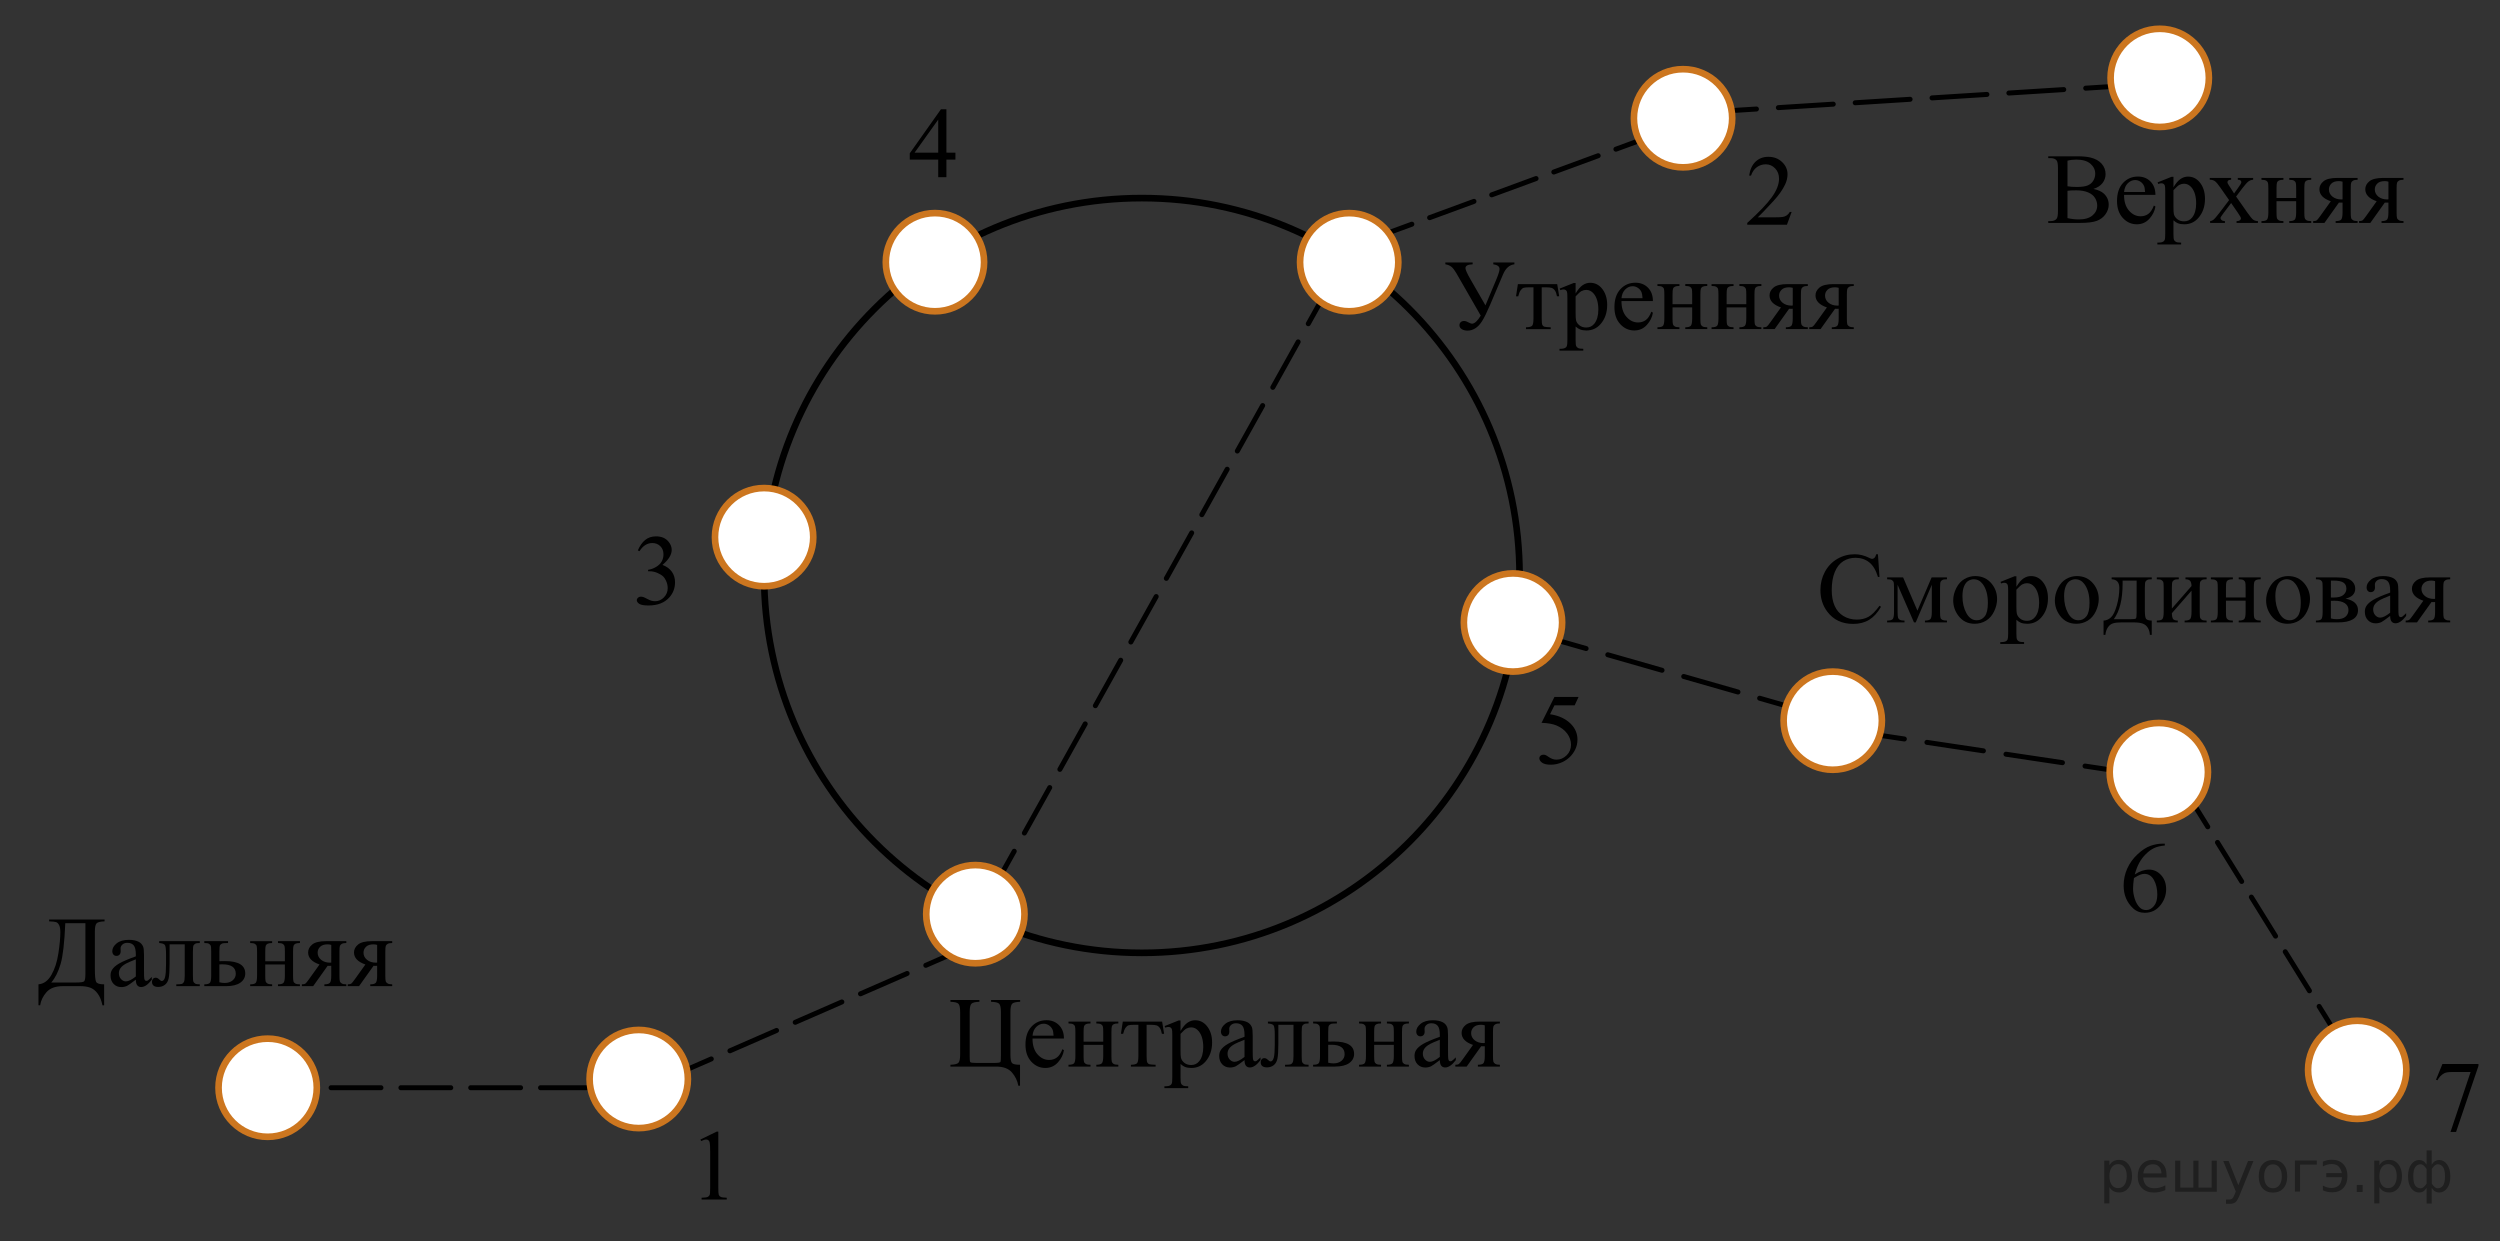 <?xml version="1.0" encoding="utf-8"?>
<!-- Generator: Adobe Illustrator 16.0.0, SVG Export Plug-In . SVG Version: 6.00 Build 0)  -->
<!DOCTYPE svg PUBLIC "-//W3C//DTD SVG 1.1//EN" "http://www.w3.org/Graphics/SVG/1.1/DTD/svg11.dtd">
<svg version="1.1" id="Слой_1" xmlns="http://www.w3.org/2000/svg" xmlns:xlink="http://www.w3.org/1999/xlink" x="0px" y="0px"
	 width="375.971px" height="186.657px" viewBox="-3.03 0 375.971 186.657" enable-background="new -3.03 0 375.971 186.657"
	 xml:space="preserve">
<rect x="-3.03" y="0" width="375.971" height="186.657" fill="#333333" stroke="none"/>
<g>
	<g>
		<defs>
			<rect id="SVGID_1_" x="130.993" y="12.899" width="12.502" height="16.491"/>
		</defs>
		<clipPath id="SVGID_2_">
			<use xlink:href="#SVGID_1_"  overflow="visible"/>
		</clipPath>
		<g clip-path="url(#SVGID_2_)">
			<path d="M140.655,22.955v1.048h-1.357v2.643h-1.23v-2.643h-4.281v-0.945l4.691-6.628h0.82v6.525H140.655L140.655,22.955z
				 M138.067,22.955v-4.968l-3.551,4.968H138.067z"/>
		</g>
	</g>
</g>
<g>
	<g>
		<defs>
			<rect id="SVGID_3_" x="90.03" y="77.13" width="12.501" height="17.87"/>
		</defs>
		<clipPath id="SVGID_4_">
			<use xlink:href="#SVGID_3_"  overflow="visible"/>
		</clipPath>
		<g clip-path="url(#SVGID_4_)">
			<path d="M92.893,82.774c0.288-0.674,0.652-1.194,1.093-1.561c0.44-0.367,0.988-0.551,1.645-0.551c0.81,0,1.433,0.262,1.864,0.783
				c0.328,0.389,0.492,0.805,0.492,1.248c0,0.729-0.461,1.481-1.387,2.259c0.622,0.241,1.092,0.586,1.41,1.034
				c0.318,0.447,0.477,0.975,0.477,1.58c0,0.866-0.277,1.617-0.834,2.252c-0.727,0.826-1.779,1.24-3.156,1.24
				c-0.682,0-1.145-0.084-1.393-0.251c-0.246-0.167-0.369-0.347-0.369-0.539c0-0.143,0.059-0.269,0.176-0.376
				c0.117-0.109,0.258-0.163,0.422-0.163c0.125,0,0.252,0.02,0.381,0.06c0.085,0.024,0.276,0.113,0.574,0.27
				c0.299,0.154,0.504,0.247,0.619,0.276c0.184,0.054,0.381,0.081,0.59,0.081c0.506,0,0.947-0.194,1.324-0.583
				c0.375-0.39,0.563-0.849,0.563-1.381c0-0.389-0.088-0.769-0.262-1.138c-0.129-0.275-0.27-0.484-0.424-0.627
				c-0.215-0.197-0.508-0.375-0.881-0.535s-0.754-0.24-1.141-0.24h-0.24v-0.221c0.393-0.05,0.787-0.189,1.184-0.422
				c0.395-0.23,0.682-0.51,0.861-0.834c0.18-0.325,0.268-0.682,0.268-1.07c0-0.508-0.16-0.917-0.48-1.23
				c-0.32-0.313-0.721-0.469-1.197-0.469c-0.771,0-1.416,0.409-1.932,1.227L92.893,82.774z"/>
		</g>
	</g>
</g>
<g>
	<g>
		<defs>
			<rect id="SVGID_5_" x="99.659" y="166.654" width="9.67" height="16.49"/>
		</defs>
		<clipPath id="SVGID_6_">
			<use xlink:href="#SVGID_5_"  overflow="visible"/>
		</clipPath>
		<g clip-path="url(#SVGID_6_)">
			<path d="M102.305,171.37l2.447-1.188h0.244v8.452c0,0.561,0.023,0.91,0.07,1.048c0.049,0.138,0.146,0.243,0.295,0.317
				c0.146,0.073,0.449,0.115,0.904,0.125v0.273h-3.783v-0.273c0.475-0.01,0.781-0.05,0.92-0.121s0.234-0.168,0.289-0.288
				c0.055-0.121,0.082-0.481,0.082-1.081v-5.403c0-0.729-0.025-1.196-0.074-1.402c-0.035-0.157-0.098-0.273-0.189-0.347
				c-0.092-0.074-0.201-0.111-0.33-0.111c-0.184,0-0.438,0.076-0.764,0.229L102.305,171.37z"/>
		</g>
	</g>
</g>
<g>
	<g>
		<defs>
			<rect id="SVGID_7_" x="225.645" y="101.083" width="12.502" height="17.87"/>
		</defs>
		<clipPath id="SVGID_8_">
			<use xlink:href="#SVGID_7_"  overflow="visible"/>
		</clipPath>
		<g clip-path="url(#SVGID_8_)">
			<path d="M234.366,104.814l-0.582,1.255h-3.043l-0.664,1.344c1.316,0.192,2.361,0.677,3.133,1.454
				c0.66,0.67,0.992,1.458,0.992,2.363c0,0.526-0.109,1.014-0.324,1.462c-0.217,0.448-0.488,0.829-0.818,1.145
				c-0.328,0.314-0.693,0.568-1.096,0.761c-0.572,0.271-1.158,0.405-1.76,0.405c-0.607,0-1.049-0.102-1.324-0.306
				c-0.277-0.204-0.414-0.43-0.414-0.676c0-0.138,0.057-0.26,0.17-0.365c0.115-0.106,0.26-0.159,0.434-0.159
				c0.129,0,0.242,0.02,0.34,0.06c0.096,0.039,0.262,0.14,0.496,0.303c0.373,0.256,0.75,0.384,1.133,0.384
				c0.582,0,1.094-0.218,1.533-0.653c0.441-0.437,0.66-0.967,0.66-1.592c0-0.605-0.195-1.17-0.588-1.694
				c-0.395-0.524-0.936-0.929-1.627-1.215c-0.543-0.222-1.281-0.35-2.217-0.384l1.941-3.891H234.366L234.366,104.814z"/>
		</g>
	</g>
</g>
<g>
	<g>
		<defs>
			<rect id="SVGID_9_" x="313.382" y="123.355" width="12.5" height="17.87"/>
		</defs>
		<clipPath id="SVGID_10_">
			<use xlink:href="#SVGID_9_"  overflow="visible"/>
		</clipPath>
		<g clip-path="url(#SVGID_10_)">
			<path d="M322.531,126.88v0.273c-0.656,0.063-1.191,0.192-1.607,0.388c-0.416,0.194-0.826,0.49-1.23,0.89
				c-0.406,0.398-0.742,0.843-1.008,1.332c-0.266,0.49-0.488,1.072-0.668,1.746c0.717-0.487,1.436-0.73,2.156-0.73
				c0.691,0,1.291,0.275,1.799,0.827c0.506,0.551,0.76,1.26,0.76,2.126c0,0.837-0.256,1.6-0.768,2.289
				c-0.617,0.837-1.432,1.255-2.447,1.255c-0.691,0-1.277-0.226-1.76-0.679c-0.945-0.881-1.418-2.023-1.418-3.426
				c0-0.896,0.182-1.748,0.545-2.555c0.363-0.808,0.881-1.523,1.555-2.149c0.674-0.625,1.32-1.046,1.936-1.262
				c0.617-0.217,1.191-0.325,1.725-0.325H322.531L322.531,126.88z M317.89,132.048c-0.088,0.665-0.133,1.201-0.133,1.61
				c0,0.473,0.088,0.985,0.264,1.539c0.178,0.554,0.439,0.993,0.787,1.318c0.254,0.231,0.563,0.347,0.926,0.347
				c0.432,0,0.818-0.202,1.16-0.605c0.34-0.403,0.51-0.979,0.51-1.728c0-0.842-0.168-1.57-0.506-2.186
				c-0.34-0.615-0.818-0.923-1.441-0.923c-0.188,0-0.391,0.039-0.607,0.118C318.632,131.617,318.314,131.787,317.89,132.048z"/>
		</g>
	</g>
</g>
<g>
	<g>
		<defs>
			<rect id="SVGID_11_" x="360.438" y="156.283" width="12.502" height="17.87"/>
		</defs>
		<clipPath id="SVGID_12_">
			<use xlink:href="#SVGID_11_"  overflow="visible"/>
		</clipPath>
		<g clip-path="url(#SVGID_12_)">
			<path d="M364.282,160.015h5.422v0.28l-3.371,9.938h-0.836l3.021-9.016h-2.783c-0.561,0-0.961,0.066-1.201,0.199
				c-0.416,0.227-0.752,0.576-1.006,1.049l-0.217-0.081L364.282,160.015z"/>
		</g>
	</g>
</g>
<g>
	<g>
		<defs>
			<rect id="SVGID_13_" x="256.831" y="20.053" width="12.5" height="16.491"/>
		</defs>
		<clipPath id="SVGID_14_">
			<use xlink:href="#SVGID_13_"  overflow="visible"/>
		</clipPath>
		<g clip-path="url(#SVGID_14_)">
			<path d="M266.413,31.87l-0.709,1.926h-5.969v-0.273c1.756-1.584,2.992-2.879,3.709-3.883c0.715-1.004,1.074-1.921,1.074-2.752
				c0-0.635-0.197-1.156-0.59-1.565c-0.393-0.408-0.863-0.612-1.41-0.612c-0.498,0-0.943,0.144-1.34,0.432
				c-0.395,0.287-0.688,0.709-0.875,1.266h-0.277c0.125-0.91,0.445-1.609,0.959-2.096c0.516-0.488,1.158-0.731,1.928-0.731
				c0.822,0,1.506,0.261,2.057,0.782c0.549,0.521,0.824,1.137,0.824,1.846c0,0.507-0.119,1.014-0.357,1.521
				c-0.369,0.798-0.967,1.642-1.791,2.532c-1.238,1.338-2.012,2.145-2.32,2.42h2.641c0.537,0,0.914-0.02,1.131-0.059
				s0.41-0.119,0.586-0.24c0.174-0.12,0.324-0.291,0.455-0.512H266.413L266.413,31.87z"/>
		</g>
	</g>
</g>
<g>
	<g>
		<defs>
			<rect id="SVGID_15_" x="302.186" y="19.762" width="59.672" height="20.631"/>
		</defs>
		<clipPath id="SVGID_16_">
			<use xlink:href="#SVGID_15_"  overflow="visible"/>
		</clipPath>
		<g clip-path="url(#SVGID_16_)">
			<path d="M311.799,28.412c0.701,0.147,1.225,0.384,1.574,0.71c0.48,0.453,0.723,1.007,0.723,1.662c0,0.497-0.16,0.974-0.477,1.43
				c-0.318,0.455-0.756,0.787-1.309,0.996c-0.555,0.21-1.4,0.314-2.539,0.314h-4.77v-0.273h0.381c0.422,0,0.725-0.133,0.908-0.398
				c0.115-0.173,0.172-0.539,0.172-1.102V25.28c0-0.621-0.072-1.012-0.217-1.175c-0.193-0.217-0.48-0.325-0.863-0.325h-0.381v-0.273
				h4.367c0.816,0,1.469,0.06,1.961,0.178c0.746,0.178,1.314,0.491,1.707,0.941c0.393,0.451,0.588,0.969,0.588,1.555
				c0,0.503-0.154,0.953-0.461,1.349C312.856,27.927,312.401,28.22,311.799,28.412z M307.895,28.013
				c0.184,0.035,0.393,0.061,0.629,0.078s0.496,0.025,0.779,0.025c0.725,0,1.271-0.077,1.637-0.232
				c0.365-0.154,0.645-0.393,0.838-0.713s0.291-0.67,0.291-1.049c0-0.586-0.242-1.086-0.723-1.5c-0.482-0.413-1.186-0.62-2.109-0.62
				c-0.498,0-0.945,0.054-1.342,0.163V28.013L307.895,28.013z M307.895,32.8c0.576,0.134,1.145,0.2,1.707,0.2
				c0.898,0,1.584-0.2,2.057-0.603c0.473-0.4,0.707-0.896,0.707-1.488c0-0.389-0.105-0.764-0.32-1.123
				c-0.213-0.359-0.561-0.643-1.043-0.85s-1.078-0.311-1.789-0.311c-0.309,0-0.57,0.006-0.789,0.016s-0.396,0.027-0.529,0.051V32.8
				L307.895,32.8z"/>
			<path d="M316.403,29.306c-0.004,1.006,0.242,1.793,0.738,2.365c0.496,0.57,1.08,0.856,1.752,0.856
				c0.447,0,0.836-0.122,1.166-0.366s0.607-0.66,0.832-1.252l0.23,0.148c-0.105,0.674-0.408,1.289-0.91,1.843
				s-1.131,0.831-1.885,0.831c-0.82,0-1.521-0.316-2.105-0.949s-0.877-1.484-0.877-2.553c0-1.157,0.301-2.06,0.898-2.707
				c0.6-0.648,1.35-0.972,2.256-0.972c0.764,0,1.393,0.25,1.885,0.749c0.492,0.5,0.738,1.17,0.738,2.007L316.403,29.306
				L316.403,29.306z M316.403,28.878h3.16c-0.025-0.434-0.076-0.738-0.156-0.916c-0.125-0.275-0.309-0.492-0.555-0.65
				s-0.504-0.236-0.771-0.236c-0.412,0-0.781,0.158-1.107,0.477C316.647,27.869,316.458,28.312,316.403,28.878z"/>
			<path d="M321.448,27.43l2.102-0.843h0.283v1.582c0.352-0.596,0.707-1.014,1.063-1.252c0.354-0.239,0.729-0.359,1.121-0.359
				c0.686,0,1.258,0.267,1.715,0.799c0.561,0.649,0.842,1.496,0.842,2.541c0,1.167-0.338,2.133-1.014,2.896
				c-0.557,0.626-1.258,0.938-2.102,0.938c-0.369,0-0.686-0.052-0.955-0.155c-0.199-0.073-0.422-0.222-0.67-0.443v2.062
				c0,0.463,0.027,0.757,0.086,0.883c0.057,0.125,0.156,0.225,0.297,0.299c0.143,0.074,0.4,0.111,0.771,0.111v0.273h-3.576v-0.273
				h0.186c0.273,0.004,0.506-0.047,0.701-0.156c0.094-0.054,0.168-0.141,0.219-0.262c0.053-0.121,0.078-0.428,0.078-0.92v-6.397
				c0-0.438-0.02-0.716-0.059-0.835c-0.041-0.118-0.104-0.207-0.191-0.266c-0.086-0.059-0.203-0.089-0.354-0.089
				c-0.119,0-0.27,0.034-0.455,0.104L321.448,27.43z M323.833,28.604v2.526c0,0.547,0.021,0.906,0.066,1.079
				c0.07,0.285,0.24,0.536,0.512,0.753c0.27,0.217,0.611,0.325,1.023,0.325c0.498,0,0.9-0.192,1.209-0.576
				c0.402-0.502,0.604-1.209,0.604-2.12c0-1.034-0.229-1.829-0.686-2.386c-0.318-0.385-0.697-0.576-1.135-0.576
				c-0.238,0-0.475,0.059-0.707,0.177C324.54,27.896,324.245,28.161,323.833,28.604z"/>
			<path d="M329.295,26.757h3.213v0.273c-0.205,0-0.348,0.035-0.43,0.104c-0.082,0.069-0.123,0.16-0.123,0.273
				c0,0.119,0.088,0.301,0.262,0.547c0.055,0.079,0.137,0.202,0.246,0.369l0.484,0.769l0.559-0.769
				c0.357-0.487,0.537-0.795,0.537-0.923c0-0.104-0.043-0.19-0.127-0.263c-0.084-0.07-0.221-0.107-0.41-0.107v-0.273h2.311v0.273
				c-0.244,0.016-0.455,0.082-0.633,0.2c-0.244,0.167-0.578,0.532-1,1.093l-0.932,1.234l1.699,2.423
				c0.418,0.596,0.717,0.954,0.895,1.075c0.18,0.121,0.41,0.188,0.693,0.203v0.266h-3.219v-0.266c0.223,0,0.396-0.049,0.521-0.148
				c0.094-0.068,0.141-0.16,0.141-0.273s-0.158-0.398-0.477-0.856l-0.998-1.448l-1.096,1.448c-0.338,0.448-0.508,0.714-0.508,0.798
				c0,0.118,0.057,0.225,0.168,0.321s0.279,0.149,0.504,0.159v0.266h-2.229v-0.266c0.178-0.025,0.334-0.086,0.469-0.186
				c0.189-0.143,0.506-0.507,0.953-1.093l1.432-1.884l-1.297-1.861c-0.367-0.532-0.652-0.865-0.854-1.002
				c-0.201-0.135-0.453-0.203-0.756-0.203V26.757L329.295,26.757z"/>
			<path d="M339.334,29.778h2.953v-1.433c0-0.429-0.018-0.708-0.053-0.839c-0.035-0.13-0.121-0.24-0.258-0.332
				c-0.137-0.091-0.379-0.137-0.727-0.137v-0.281h3.303v0.281c-0.309,0-0.533,0.035-0.676,0.104
				c-0.141,0.069-0.236,0.169-0.287,0.299c-0.049,0.131-0.074,0.433-0.074,0.905v3.591c0,0.428,0.02,0.711,0.057,0.85
				c0.037,0.138,0.127,0.25,0.273,0.336c0.143,0.086,0.379,0.129,0.707,0.129v0.273h-3.303v-0.273c0.412,0,0.689-0.074,0.828-0.225
				s0.209-0.514,0.209-1.09v-1.678h-2.953v1.678c0,0.428,0.02,0.711,0.057,0.85c0.037,0.138,0.129,0.25,0.271,0.336
				c0.145,0.086,0.381,0.129,0.709,0.129v0.273h-3.303v-0.273c0.443,0,0.727-0.08,0.85-0.24c0.125-0.16,0.188-0.518,0.188-1.074
				v-3.591c0-0.429-0.02-0.712-0.057-0.85s-0.127-0.249-0.271-0.332c-0.145-0.084-0.381-0.126-0.709-0.126v-0.281h3.303v0.281
				c-0.309,0-0.533,0.035-0.674,0.104c-0.143,0.069-0.238,0.169-0.287,0.299c-0.051,0.131-0.076,0.433-0.076,0.905V29.778
				L339.334,29.778z"/>
			<path d="M351.528,26.757v0.281c-0.309,0-0.535,0.042-0.682,0.126c-0.146,0.083-0.242,0.189-0.287,0.317
				c-0.045,0.129-0.066,0.416-0.066,0.864v3.591c0,0.428,0.02,0.71,0.059,0.846c0.039,0.135,0.135,0.247,0.287,0.336
				c0.152,0.088,0.381,0.133,0.689,0.133v0.273h-3.303v-0.273c0.414,0,0.689-0.074,0.828-0.225s0.209-0.514,0.209-1.09v-1.471
				l-0.307,0.008c-0.043,0-0.123-0.002-0.238-0.008l-2.176,3.059h-1.699v-0.273c0.248,0,0.422-0.033,0.518-0.1
				c0.098-0.066,0.277-0.285,0.541-0.654l1.596-2.23c-1.145-0.395-1.715-0.998-1.715-1.811c0-0.457,0.205-0.855,0.615-1.192
				s1.109-0.507,2.098-0.507H351.528L351.528,26.757z M349.262,27.319c-0.193-0.055-0.377-0.082-0.551-0.082
				c-0.502,0-0.879,0.123-1.127,0.369c-0.248,0.247-0.373,0.54-0.373,0.88c0,0.433,0.178,0.793,0.529,1.079
				c0.354,0.285,0.799,0.428,1.336,0.428c0.055,0,0.115-0.005,0.186-0.015V27.319L349.262,27.319z"/>
			<path d="M358.428,26.757v0.281c-0.309,0-0.537,0.042-0.684,0.126c-0.146,0.083-0.242,0.189-0.287,0.317
				c-0.043,0.129-0.066,0.416-0.066,0.864v3.591c0,0.428,0.02,0.71,0.061,0.846c0.039,0.135,0.135,0.247,0.287,0.336
				c0.15,0.088,0.381,0.133,0.689,0.133v0.273h-3.303v-0.273c0.412,0,0.688-0.074,0.828-0.225c0.139-0.15,0.207-0.514,0.207-1.09
				v-1.471l-0.305,0.008c-0.045,0-0.125-0.002-0.238-0.008l-2.176,3.059h-1.701v-0.273c0.25,0,0.422-0.033,0.52-0.1
				c0.096-0.066,0.275-0.285,0.539-0.654l1.596-2.23c-1.143-0.395-1.715-0.998-1.715-1.811c0-0.457,0.205-0.855,0.615-1.192
				s1.109-0.507,2.098-0.507H358.428L358.428,26.757z M356.161,27.319c-0.193-0.055-0.377-0.082-0.551-0.082
				c-0.502,0-0.877,0.123-1.125,0.369c-0.248,0.247-0.373,0.54-0.373,0.88c0,0.433,0.176,0.793,0.529,1.079
				c0.354,0.285,0.797,0.428,1.334,0.428c0.055,0,0.117-0.005,0.186-0.015V27.319L356.161,27.319z"/>
		</g>
	</g>
</g>
<g>
	<g>
		<defs>
			<rect id="SVGID_17_" x="211.354" y="35.739" width="68.1" height="20.631"/>
		</defs>
		<clipPath id="SVGID_18_">
			<use xlink:href="#SVGID_17_"  overflow="visible"/>
		</clipPath>
		<g clip-path="url(#SVGID_18_)">
			<path d="M214.333,39.476h4.105v0.272c-0.721,0.03-1.082,0.222-1.082,0.576c0,0.251,0.266,0.837,0.799,1.759l2.209,3.842
				l1.613-3.842c0.338-0.809,0.508-1.35,0.508-1.625c0-0.385-0.314-0.621-0.941-0.71v-0.272h3.172v0.272
				c-0.746,0.089-1.313,0.591-1.701,1.507l-1.934,4.551c-0.502,1.168-0.91,1.998-1.225,2.49c-0.313,0.492-0.654,0.853-1.025,1.082
				c-0.371,0.229-0.756,0.344-1.154,0.344c-0.344,0-0.633-0.073-0.869-0.219c-0.236-0.145-0.354-0.344-0.354-0.594
				c0-0.183,0.061-0.334,0.186-0.455s0.293-0.181,0.508-0.181c0.209,0,0.457,0.083,0.746,0.251c0.193,0.104,0.342,0.155,0.441,0.155
				c0.393,0,0.832-0.403,1.32-1.212l-3.672-6.39c-0.26-0.448-0.504-0.767-0.736-0.953c-0.23-0.187-0.535-0.313-0.914-0.377V39.476z"
				/>
			<path d="M225.243,42.726h5.912l0.299,1.832h-0.336c-0.059-0.369-0.158-0.655-0.299-0.857c-0.139-0.201-0.299-0.334-0.477-0.398
				c-0.18-0.064-0.486-0.096-0.918-0.096h-0.598v4.697c0,0.503,0.031,0.822,0.094,0.957c0.061,0.136,0.162,0.226,0.301,0.27
				c0.141,0.045,0.459,0.074,0.957,0.089v0.273h-3.719v-0.273c0.479-0.01,0.785-0.086,0.922-0.229
				c0.137-0.143,0.205-0.504,0.205-1.086v-4.697h-0.611c-0.428,0-0.719,0.025-0.873,0.077s-0.303,0.175-0.443,0.369
				c-0.143,0.194-0.262,0.496-0.361,0.905h-0.336L225.243,42.726z"/>
			<path d="M231.536,43.397l2.105-0.842h0.283v1.58c0.354-0.596,0.707-1.013,1.064-1.252c0.355-0.238,0.73-0.357,1.123-0.357
				c0.686,0,1.258,0.266,1.717,0.797c0.563,0.65,0.844,1.498,0.844,2.541c0,1.168-0.34,2.133-1.016,2.896
				c-0.557,0.625-1.26,0.938-2.105,0.938c-0.367,0-0.686-0.052-0.955-0.155c-0.199-0.074-0.424-0.222-0.672-0.443v2.061
				c0,0.463,0.029,0.758,0.086,0.883c0.057,0.126,0.156,0.227,0.299,0.3s0.398,0.11,0.771,0.11v0.273h-3.582v-0.273h0.188
				c0.273,0.006,0.506-0.047,0.701-0.154c0.094-0.055,0.168-0.143,0.221-0.263c0.051-0.12,0.078-0.427,0.078-0.92V44.72
				c0-0.438-0.021-0.717-0.061-0.834c-0.039-0.119-0.104-0.207-0.189-0.267c-0.088-0.06-0.205-0.089-0.355-0.089
				c-0.119,0-0.271,0.035-0.455,0.104L231.536,43.397z M233.924,44.572v2.526c0,0.547,0.023,0.906,0.066,1.078
				c0.07,0.286,0.24,0.537,0.512,0.754s0.613,0.325,1.027,0.325c0.498,0,0.9-0.192,1.209-0.576c0.402-0.503,0.604-1.209,0.604-2.12
				c0-1.034-0.229-1.83-0.686-2.387c-0.318-0.384-0.697-0.576-1.135-0.576c-0.238,0-0.475,0.06-0.709,0.178
				C234.633,43.862,234.338,44.129,233.924,44.572z"/>
			<path d="M240.821,45.274c-0.004,1.004,0.242,1.793,0.74,2.363c0.498,0.572,1.082,0.857,1.754,0.857
				c0.447,0,0.838-0.122,1.168-0.365c0.33-0.244,0.607-0.662,0.832-1.253l0.232,0.147c-0.105,0.676-0.408,1.289-0.912,1.844
				c-0.502,0.554-1.131,0.831-1.889,0.831c-0.82,0-1.523-0.316-2.107-0.95c-0.586-0.632-0.877-1.482-0.877-2.552
				c0-1.157,0.299-2.06,0.898-2.708c0.6-0.646,1.354-0.971,2.258-0.971c0.768,0,1.396,0.25,1.889,0.75s0.74,1.168,0.74,2.006
				H240.821L240.821,45.274z M240.821,44.846h3.166c-0.025-0.434-0.078-0.739-0.156-0.916c-0.125-0.276-0.311-0.493-0.557-0.65
				s-0.504-0.236-0.773-0.236c-0.412,0-0.781,0.159-1.107,0.477S240.875,44.279,240.821,44.846z"/>
			<path d="M248.5,45.747h2.955v-1.434c0-0.428-0.018-0.708-0.051-0.838c-0.035-0.131-0.121-0.242-0.258-0.333
				s-0.381-0.137-0.729-0.137v-0.28h3.307v0.28c-0.309,0-0.533,0.034-0.676,0.104c-0.141,0.069-0.236,0.169-0.287,0.3
				c-0.049,0.13-0.074,0.432-0.074,0.904v3.59c0,0.43,0.018,0.713,0.057,0.85c0.037,0.139,0.127,0.25,0.271,0.336
				c0.145,0.087,0.381,0.13,0.709,0.13v0.273h-3.307v-0.273c0.414,0,0.689-0.075,0.828-0.226c0.141-0.15,0.209-0.514,0.209-1.09
				v-1.676H248.5v1.676c0,0.43,0.018,0.713,0.057,0.85c0.037,0.139,0.127,0.25,0.271,0.336c0.145,0.087,0.381,0.13,0.709,0.13v0.273
				h-3.307v-0.273c0.443,0,0.727-0.08,0.852-0.239c0.123-0.16,0.186-0.52,0.186-1.076v-3.59c0-0.428-0.018-0.711-0.055-0.85
				c-0.037-0.138-0.129-0.248-0.273-0.332s-0.381-0.126-0.709-0.126v-0.28h3.307v0.28c-0.309,0-0.533,0.034-0.676,0.104
				c-0.141,0.069-0.236,0.169-0.287,0.3c-0.049,0.13-0.074,0.432-0.074,0.904V45.747L248.5,45.747z"/>
			<path d="M256.635,45.747h2.957v-1.434c0-0.428-0.018-0.708-0.053-0.838c-0.035-0.131-0.121-0.242-0.258-0.333
				s-0.379-0.137-0.727-0.137v-0.28h3.307v0.28c-0.309,0-0.535,0.034-0.676,0.104c-0.143,0.069-0.238,0.169-0.287,0.3
				c-0.051,0.13-0.076,0.432-0.076,0.904v3.59c0,0.43,0.02,0.713,0.057,0.85c0.037,0.139,0.129,0.25,0.273,0.336
				c0.143,0.087,0.379,0.13,0.709,0.13v0.273h-3.307v-0.273c0.412,0,0.688-0.075,0.828-0.226c0.139-0.15,0.209-0.514,0.209-1.09
				v-1.676h-2.957v1.676c0,0.43,0.02,0.713,0.057,0.85c0.037,0.139,0.129,0.25,0.273,0.336c0.143,0.087,0.379,0.13,0.709,0.13v0.273
				h-3.307v-0.273c0.441,0,0.727-0.08,0.85-0.239c0.125-0.16,0.188-0.52,0.188-1.076v-3.59c0-0.428-0.02-0.711-0.057-0.85
				c-0.037-0.138-0.129-0.248-0.271-0.332c-0.145-0.084-0.381-0.126-0.709-0.126v-0.28h3.307v0.28c-0.309,0-0.535,0.034-0.676,0.104
				c-0.143,0.069-0.238,0.169-0.287,0.3c-0.051,0.13-0.076,0.432-0.076,0.904V45.747L256.635,45.747z"/>
			<path d="M268.846,42.726v0.28c-0.309,0-0.535,0.042-0.684,0.126c-0.146,0.084-0.242,0.189-0.287,0.317s-0.066,0.417-0.066,0.864
				v3.59c0,0.43,0.02,0.711,0.059,0.846c0.041,0.137,0.137,0.248,0.289,0.337c0.15,0.089,0.381,0.133,0.689,0.133v0.273h-3.307
				v-0.273c0.412,0,0.689-0.075,0.828-0.226c0.141-0.15,0.209-0.514,0.209-1.09v-1.47l-0.305,0.008c-0.045,0-0.125-0.003-0.24-0.008
				l-2.18,3.059h-1.701v-0.273c0.248,0,0.422-0.033,0.52-0.1c0.096-0.066,0.277-0.284,0.541-0.653l1.596-2.231
				c-1.145-0.394-1.717-0.997-1.717-1.81c0-0.459,0.207-0.855,0.617-1.193s1.111-0.506,2.102-0.506H268.846L268.846,42.726z
				 M266.577,43.286c-0.193-0.054-0.377-0.08-0.553-0.08c-0.502,0-0.877,0.123-1.127,0.369c-0.248,0.246-0.373,0.539-0.373,0.879
				c0,0.434,0.178,0.793,0.531,1.078c0.352,0.286,0.799,0.429,1.336,0.429c0.055,0,0.117-0.005,0.186-0.015V43.286z"/>
			<path d="M275.756,42.726v0.28c-0.309,0-0.537,0.042-0.684,0.126s-0.242,0.189-0.287,0.317s-0.068,0.417-0.068,0.864v3.59
				c0,0.43,0.021,0.711,0.061,0.846c0.039,0.137,0.135,0.248,0.287,0.337s0.383,0.133,0.691,0.133v0.273h-3.307v-0.273
				c0.412,0,0.688-0.075,0.828-0.226c0.139-0.15,0.209-0.514,0.209-1.09v-1.47l-0.307,0.008c-0.045,0-0.125-0.003-0.238-0.008
				l-2.18,3.059h-1.703v-0.273c0.25,0,0.422-0.033,0.52-0.1s0.277-0.284,0.541-0.653l1.598-2.231
				c-1.145-0.394-1.717-0.997-1.717-1.81c0-0.459,0.205-0.855,0.615-1.193s1.111-0.506,2.102-0.506H275.756L275.756,42.726z
				 M273.487,43.286c-0.195-0.054-0.379-0.08-0.553-0.08c-0.502,0-0.879,0.123-1.127,0.369c-0.25,0.246-0.373,0.539-0.373,0.879
				c0,0.434,0.176,0.793,0.529,1.078c0.354,0.286,0.799,0.429,1.336,0.429c0.055,0,0.117-0.005,0.188-0.015V43.286z"/>
		</g>
	</g>
</g>
<g>
	<g>
		<defs>
			<rect id="SVGID_19_" x="267.876" y="79.851" width="101.455" height="20.63"/>
		</defs>
		<clipPath id="SVGID_20_">
			<use xlink:href="#SVGID_19_"  overflow="visible"/>
		</clipPath>
		<g clip-path="url(#SVGID_20_)">
			<path d="M279.39,83.355l0.232,3.405h-0.232c-0.309-1.02-0.748-1.753-1.32-2.201s-1.26-0.673-2.061-0.673
				c-0.672,0-1.279,0.169-1.822,0.507c-0.541,0.337-0.969,0.875-1.279,1.613c-0.311,0.739-0.467,1.658-0.467,2.756
				c0,0.906,0.146,1.691,0.439,2.356c0.295,0.665,0.736,1.175,1.326,1.529s1.262,0.532,2.02,0.532c0.656,0,1.236-0.14,1.738-0.418
				c0.504-0.277,1.055-0.831,1.658-1.658l0.23,0.147c-0.508,0.892-1.1,1.544-1.775,1.958c-0.678,0.414-1.482,0.621-2.412,0.621
				c-1.678,0-2.977-0.616-3.896-1.848c-0.688-0.916-1.029-1.994-1.029-3.235c0-1,0.225-1.918,0.678-2.756
				c0.453-0.837,1.076-1.485,1.871-1.946c0.793-0.46,1.66-0.69,2.602-0.69c0.73,0,1.453,0.177,2.164,0.531
				c0.209,0.108,0.359,0.163,0.447,0.163c0.135,0,0.252-0.047,0.352-0.141c0.129-0.133,0.221-0.317,0.275-0.554H279.39
				L279.39,83.355z"/>
			<path d="M285.326,91.836l2.137-5.001h2.307v0.28c-0.34,0-0.564,0.033-0.676,0.1c-0.113,0.066-0.201,0.149-0.266,0.248
				s-0.098,0.418-0.098,0.96v3.591c0,0.468,0.023,0.77,0.072,0.904c0.047,0.136,0.143,0.238,0.291,0.307
				c0.146,0.069,0.371,0.104,0.676,0.104v0.273h-3.309v-0.273c0.408,0,0.682-0.075,0.822-0.226c0.139-0.149,0.209-0.513,0.209-1.089
				v-4.071l-2.418,5.659h-0.262l-2.465-5.659v4.071c0,0.468,0.025,0.77,0.076,0.904c0.049,0.136,0.146,0.238,0.291,0.307
				c0.145,0.069,0.367,0.104,0.672,0.104v0.273h-2.613v-0.273c0.443,0,0.727-0.08,0.852-0.24c0.123-0.16,0.186-0.518,0.186-1.074
				v-3.591c0-0.526-0.027-0.838-0.082-0.935c-0.055-0.096-0.139-0.182-0.254-0.259c-0.113-0.076-0.348-0.114-0.701-0.114v-0.28
				h2.404L285.326,91.836z"/>
			<path d="M294.017,86.635c1.035,0,1.867,0.39,2.494,1.168c0.531,0.665,0.799,1.428,0.799,2.29c0,0.605-0.148,1.219-0.441,1.839
				c-0.293,0.621-0.697,1.089-1.213,1.404c-0.516,0.314-1.088,0.473-1.721,0.473c-1.029,0-1.85-0.406-2.455-1.219
				c-0.514-0.685-0.77-1.453-0.77-2.306c0-0.62,0.156-1.237,0.467-1.851c0.311-0.612,0.721-1.065,1.229-1.358
				C292.912,86.782,293.451,86.635,294.017,86.635z M293.787,87.115c-0.264,0-0.529,0.078-0.795,0.232
				c-0.268,0.155-0.482,0.428-0.646,0.816c-0.164,0.39-0.246,0.89-0.246,1.5c0,0.985,0.197,1.835,0.594,2.549
				c0.395,0.714,0.916,1.071,1.563,1.071c0.484,0,0.881-0.197,1.195-0.591c0.313-0.395,0.471-1.071,0.471-2.032
				c0-1.201-0.262-2.146-0.785-2.837C294.783,87.352,294.333,87.115,293.787,87.115z"/>
			<path d="M297.824,87.507l2.105-0.842h0.283v1.581c0.354-0.597,0.709-1.014,1.064-1.253c0.355-0.238,0.73-0.358,1.123-0.358
				c0.688,0,1.26,0.267,1.717,0.798c0.563,0.65,0.844,1.498,0.844,2.542c0,1.167-0.338,2.132-1.016,2.896
				c-0.557,0.626-1.26,0.938-2.105,0.938c-0.367,0-0.686-0.052-0.955-0.155c-0.199-0.074-0.422-0.222-0.672-0.443v2.062
				c0,0.463,0.029,0.757,0.086,0.883c0.057,0.125,0.156,0.225,0.299,0.299s0.398,0.11,0.773,0.11v0.273h-3.584v-0.273h0.188
				c0.273,0.005,0.506-0.047,0.701-0.154c0.094-0.055,0.168-0.142,0.221-0.263c0.051-0.121,0.078-0.428,0.078-0.92v-6.397
				c0-0.438-0.021-0.717-0.061-0.835s-0.104-0.206-0.189-0.266c-0.088-0.059-0.205-0.089-0.355-0.089
				c-0.119,0-0.271,0.035-0.455,0.104L297.824,87.507z M300.212,88.682v2.526c0,0.547,0.023,0.906,0.068,1.078
				c0.068,0.286,0.238,0.537,0.51,0.754s0.613,0.325,1.027,0.325c0.498,0,0.9-0.192,1.209-0.576c0.402-0.503,0.605-1.209,0.605-2.12
				c0-1.034-0.23-1.83-0.688-2.387c-0.318-0.384-0.697-0.576-1.135-0.576c-0.238,0-0.475,0.06-0.709,0.178
				C300.921,87.973,300.626,88.238,300.212,88.682z"/>
			<path d="M309.306,86.635c1.035,0,1.865,0.39,2.492,1.168c0.533,0.665,0.799,1.428,0.799,2.29c0,0.605-0.146,1.219-0.439,1.839
				c-0.295,0.621-0.699,1.089-1.213,1.404c-0.516,0.314-1.09,0.473-1.721,0.473c-1.031,0-1.85-0.406-2.457-1.219
				c-0.512-0.685-0.77-1.453-0.77-2.306c0-0.62,0.156-1.237,0.467-1.851c0.313-0.612,0.721-1.065,1.229-1.358
				S308.738,86.635,309.306,86.635z M309.074,87.115c-0.264,0-0.529,0.078-0.795,0.232c-0.266,0.155-0.48,0.428-0.646,0.816
				c-0.164,0.39-0.246,0.89-0.246,1.5c0,0.985,0.199,1.835,0.594,2.549c0.396,0.714,0.918,1.071,1.564,1.071
				c0.482,0,0.881-0.197,1.193-0.591c0.314-0.395,0.471-1.071,0.471-2.032c0-1.201-0.262-2.146-0.783-2.837
				C310.072,87.352,309.621,87.115,309.074,87.115z"/>
			<path d="M314.539,86.835h6.031v0.28c-0.34,0-0.564,0.033-0.676,0.1s-0.201,0.149-0.266,0.248s-0.098,0.418-0.098,0.96v3.347
				c0,0.704,0.063,1.137,0.184,1.297c0.123,0.16,0.406,0.247,0.855,0.262v2.149h-0.283c-0.021-0.403-0.121-0.756-0.303-1.056
				c-0.182-0.301-0.436-0.513-0.758-0.636c-0.324-0.123-0.801-0.185-1.434-0.185h-1.762c-0.547,0-0.975,0.048-1.283,0.145
				c-0.309,0.096-0.566,0.296-0.773,0.602s-0.332,0.682-0.377,1.13h-0.275v-2.149c0.408-0.015,0.777-0.175,1.111-0.48
				c0.334-0.305,0.627-0.903,0.881-1.795s0.381-1.768,0.381-2.63c0-0.847-0.385-1.283-1.156-1.308V86.835L314.539,86.835z
				 M316.187,87.314v0.406c0,2.419-0.443,4.219-1.328,5.4h2.537c0.459,0,0.723-0.038,0.793-0.114
				c0.068-0.076,0.104-0.358,0.104-0.846v-4.847H316.187z"/>
			<path d="M323.593,91.519l2.957-3.384c-0.01-0.379-0.082-0.643-0.217-0.79c-0.135-0.148-0.365-0.225-0.693-0.229v-0.28h3.18v0.28
				c-0.334,0-0.559,0.033-0.672,0.1c-0.115,0.066-0.205,0.149-0.27,0.248s-0.096,0.418-0.096,0.96v3.591
				c0,0.521,0.027,0.833,0.082,0.935c0.055,0.101,0.141,0.189,0.256,0.266c0.117,0.076,0.35,0.114,0.699,0.114v0.273h-3.307v-0.273
				c0.412,0,0.689-0.075,0.828-0.226c0.139-0.149,0.209-0.513,0.209-1.089v-3.185l-2.957,3.391c0.012,0.419,0.07,0.707,0.18,0.864
				c0.109,0.158,0.346,0.239,0.709,0.244v0.273h-3.156v-0.273c0.441,0,0.727-0.08,0.85-0.24c0.125-0.16,0.188-0.518,0.188-1.074
				v-3.591c0-0.526-0.027-0.838-0.082-0.935c-0.055-0.096-0.141-0.182-0.254-0.259c-0.115-0.076-0.35-0.114-0.701-0.114v-0.28h3.307
				v0.28c-0.334,0-0.559,0.033-0.672,0.1c-0.115,0.066-0.205,0.149-0.27,0.248s-0.098,0.418-0.098,0.96V91.519L323.593,91.519z"/>
			<path d="M331.73,89.856h2.955v-1.434c0-0.429-0.018-0.708-0.051-0.838c-0.035-0.131-0.121-0.241-0.258-0.333
				c-0.137-0.091-0.381-0.137-0.729-0.137v-0.28h3.307v0.28c-0.309,0-0.533,0.035-0.676,0.104c-0.141,0.069-0.236,0.169-0.287,0.299
				c-0.049,0.131-0.074,0.433-0.074,0.905v3.591c0,0.428,0.02,0.711,0.057,0.85c0.037,0.138,0.127,0.25,0.271,0.336
				s0.381,0.129,0.709,0.129v0.273h-3.307v-0.273c0.414,0,0.689-0.075,0.828-0.226c0.141-0.149,0.209-0.513,0.209-1.089v-1.678
				h-2.955v1.678c0,0.428,0.018,0.711,0.057,0.85c0.037,0.138,0.127,0.25,0.271,0.336s0.381,0.129,0.709,0.129v0.273h-3.307v-0.273
				c0.443,0,0.727-0.08,0.852-0.24c0.123-0.16,0.186-0.518,0.186-1.074v-3.591c0-0.429-0.018-0.712-0.055-0.85
				s-0.129-0.248-0.273-0.332s-0.381-0.126-0.709-0.126v-0.28h3.307v0.28c-0.309,0-0.533,0.035-0.676,0.104
				c-0.141,0.069-0.236,0.169-0.287,0.299c-0.049,0.131-0.074,0.433-0.074,0.905V89.856L331.73,89.856z"/>
			<path d="M341.076,86.635c1.035,0,1.865,0.39,2.492,1.168c0.533,0.665,0.799,1.428,0.799,2.29c0,0.605-0.146,1.219-0.439,1.839
				c-0.295,0.621-0.699,1.089-1.213,1.404c-0.516,0.314-1.09,0.473-1.721,0.473c-1.031,0-1.85-0.406-2.457-1.219
				c-0.512-0.685-0.77-1.453-0.77-2.306c0-0.62,0.156-1.237,0.467-1.851c0.313-0.612,0.721-1.065,1.229-1.358
				S340.507,86.635,341.076,86.635z M340.843,87.115c-0.264,0-0.529,0.078-0.795,0.232c-0.266,0.155-0.48,0.428-0.646,0.816
				c-0.164,0.39-0.246,0.89-0.246,1.5c0,0.985,0.199,1.835,0.594,2.549c0.396,0.714,0.918,1.071,1.564,1.071
				c0.482,0,0.881-0.197,1.193-0.591c0.314-0.395,0.471-1.071,0.471-2.032c0-1.201-0.262-2.146-0.783-2.837
				C341.841,87.352,341.39,87.115,340.843,87.115z"/>
			<path d="M349.71,90.026c1.25,0.256,1.875,0.834,1.875,1.735c0,0.616-0.26,1.076-0.781,1.382c-0.52,0.306-1.244,0.458-2.176,0.458
				h-3.373v-0.273c0.441,0,0.723-0.082,0.84-0.247s0.174-0.521,0.174-1.067v-3.591c0-0.532-0.025-0.845-0.078-0.938
				c-0.051-0.093-0.133-0.178-0.246-0.255c-0.111-0.076-0.342-0.114-0.689-0.114v-0.28h3.15c0.605,0,1.098,0.047,1.473,0.14
				c0.377,0.094,0.686,0.278,0.926,0.555c0.242,0.275,0.363,0.61,0.363,1.005C351.167,89.302,350.681,89.8,349.71,90.026z
				 M347.509,89.856c0.219,0.005,0.352,0.007,0.395,0.007c0.684,0,1.176-0.129,1.479-0.388c0.305-0.259,0.455-0.572,0.455-0.941
				c0-0.429-0.154-0.739-0.463-0.932c-0.309-0.191-0.801-0.288-1.477-0.288h-0.389V89.856z M347.509,93.003
				c0.248,0.079,0.545,0.118,0.889,0.118c0.592,0,1.031-0.128,1.32-0.384s0.434-0.586,0.434-0.99c0-0.453-0.188-0.8-0.561-1.041
				s-0.891-0.362-1.553-0.362c-0.164,0-0.34,0.005-0.529,0.015V93.003L347.509,93.003z"/>
			<path d="M356.421,92.626c-0.701,0.537-1.143,0.848-1.322,0.932c-0.268,0.123-0.555,0.185-0.857,0.185
				c-0.473,0-0.861-0.16-1.168-0.48s-0.459-0.741-0.459-1.264c0-0.329,0.074-0.615,0.223-0.856c0.205-0.335,0.559-0.65,1.064-0.945
				c0.506-0.296,1.346-0.655,2.52-1.079v-0.266c0-0.675-0.107-1.138-0.324-1.389s-0.531-0.377-0.945-0.377
				c-0.313,0-0.563,0.084-0.746,0.251c-0.189,0.168-0.283,0.359-0.283,0.576l0.014,0.429c0,0.227-0.059,0.401-0.174,0.524
				c-0.117,0.123-0.271,0.185-0.459,0.185c-0.186,0-0.336-0.063-0.453-0.192c-0.117-0.128-0.174-0.303-0.174-0.524
				c0-0.423,0.219-0.813,0.656-1.167s1.053-0.532,1.844-0.532c0.607,0,1.105,0.102,1.492,0.304c0.295,0.152,0.51,0.392,0.65,0.716
				c0.09,0.212,0.135,0.646,0.135,1.301v2.297c0,0.646,0.012,1.041,0.037,1.187c0.023,0.145,0.064,0.242,0.123,0.291
				c0.057,0.05,0.123,0.074,0.197,0.074c0.08,0,0.148-0.018,0.209-0.052c0.105-0.063,0.307-0.244,0.605-0.539v0.413
				c-0.559,0.739-1.09,1.108-1.598,1.108c-0.244,0-0.439-0.084-0.582-0.251C356.501,93.316,356.425,93.03,356.421,92.626z
				 M356.421,92.146v-2.578c-0.752,0.295-1.236,0.505-1.455,0.628c-0.395,0.217-0.676,0.443-0.844,0.68
				c-0.17,0.236-0.254,0.494-0.254,0.775c0,0.354,0.107,0.648,0.32,0.883c0.215,0.233,0.461,0.351,0.74,0.351
				C355.306,92.885,355.804,92.639,356.421,92.146z"/>
			<path d="M365.451,86.835v0.28c-0.309,0-0.535,0.042-0.682,0.126c-0.148,0.084-0.244,0.189-0.289,0.317s-0.066,0.416-0.066,0.864
				v3.591c0,0.428,0.02,0.71,0.061,0.846c0.039,0.136,0.135,0.247,0.287,0.336c0.15,0.089,0.381,0.133,0.689,0.133v0.273h-3.307
				v-0.273c0.414,0,0.689-0.075,0.828-0.226c0.141-0.149,0.209-0.513,0.209-1.089v-1.471l-0.305,0.008
				c-0.045,0-0.125-0.003-0.24-0.008l-2.18,3.059h-1.701v-0.273c0.248,0,0.422-0.033,0.52-0.1c0.096-0.066,0.277-0.284,0.541-0.653
				l1.598-2.231c-1.146-0.394-1.719-0.997-1.719-1.81c0-0.458,0.207-0.856,0.617-1.193s1.111-0.506,2.102-0.506H365.451z
				 M363.181,87.396c-0.193-0.055-0.377-0.082-0.551-0.082c-0.504,0-0.879,0.124-1.129,0.37c-0.248,0.246-0.373,0.539-0.373,0.879
				c0,0.434,0.178,0.793,0.531,1.078c0.354,0.286,0.799,0.429,1.336,0.429c0.055,0,0.117-0.005,0.186-0.015V87.396L363.181,87.396z"
				/>
		</g>
	</g>
</g>
<g>
	<g>
		<defs>
			<rect id="SVGID_21_" x="137.069" y="146.656" width="88.955" height="20.63"/>
		</defs>
		<clipPath id="SVGID_22_">
			<use xlink:href="#SVGID_21_"  overflow="visible"/>
		</clipPath>
		<g clip-path="url(#SVGID_22_)">
			<path d="M150.37,160.128v3.154h-0.254c-0.139-0.758-0.465-1.428-0.975-2.009s-1.301-0.872-2.369-0.872h-6.869v-0.273
				c0.627-0.02,1.027-0.118,1.201-0.295c0.176-0.178,0.262-0.597,0.262-1.256v-6.368c0-0.66-0.086-1.079-0.262-1.256
				c-0.174-0.178-0.574-0.276-1.201-0.296v-0.273h4.359v0.273c-0.627,0.02-1.027,0.118-1.201,0.296
				c-0.174,0.177-0.262,0.596-0.262,1.256v6.678c0,0.468,0.027,0.746,0.082,0.835s0.355,0.133,0.904,0.133h2.605
				c0.637,0,0.98-0.048,1.029-0.144c0.051-0.097,0.074-0.418,0.074-0.964v-6.538c0-0.66-0.086-1.079-0.26-1.256
				c-0.176-0.178-0.58-0.276-1.217-0.296v-0.273h4.373v0.273c-0.627,0.02-1.027,0.118-1.201,0.296
				c-0.174,0.177-0.262,0.596-0.262,1.256v6.39c0,0.685,0.082,1.111,0.242,1.278C149.333,160.044,149.733,160.128,150.37,160.128z"
				/>
			<path d="M152.25,156.184c-0.006,1.004,0.24,1.792,0.738,2.363s1.082,0.857,1.754,0.857c0.449,0,0.838-0.122,1.168-0.366
				c0.332-0.243,0.609-0.661,0.834-1.252l0.23,0.147c-0.104,0.675-0.408,1.289-0.91,1.844c-0.504,0.554-1.133,0.831-1.889,0.831
				c-0.822,0-1.525-0.316-2.109-0.949s-0.877-1.483-0.877-2.553c0-1.157,0.299-2.06,0.898-2.707s1.354-0.972,2.26-0.972
				c0.766,0,1.395,0.25,1.889,0.75c0.492,0.5,0.738,1.168,0.738,2.006H152.25L152.25,156.184z M152.25,155.755h3.164
				c-0.023-0.434-0.076-0.739-0.156-0.916c-0.125-0.276-0.311-0.492-0.557-0.65c-0.246-0.157-0.504-0.236-0.771-0.236
				c-0.414,0-0.783,0.159-1.109,0.477S152.305,155.188,152.25,155.755z"/>
			<path d="M159.93,156.656h2.955v-1.434c0-0.429-0.018-0.708-0.051-0.838c-0.035-0.131-0.121-0.241-0.258-0.333
				c-0.137-0.091-0.381-0.137-0.729-0.137v-0.28h3.307v0.28c-0.309,0-0.533,0.035-0.676,0.104c-0.141,0.069-0.236,0.169-0.287,0.299
				c-0.049,0.131-0.074,0.433-0.074,0.905v3.591c0,0.428,0.02,0.711,0.057,0.85c0.037,0.138,0.127,0.25,0.271,0.336
				s0.381,0.129,0.709,0.129v0.273h-3.307v-0.273c0.412,0,0.689-0.075,0.828-0.226c0.141-0.149,0.209-0.513,0.209-1.089v-1.678
				h-2.955v1.678c0,0.428,0.018,0.711,0.055,0.85c0.037,0.138,0.129,0.25,0.273,0.336s0.381,0.129,0.709,0.129v0.273h-3.307v-0.273
				c0.441,0,0.727-0.08,0.85-0.24c0.125-0.16,0.188-0.518,0.188-1.074v-3.591c0-0.429-0.02-0.712-0.057-0.85
				s-0.127-0.248-0.271-0.332s-0.381-0.126-0.709-0.126v-0.28h3.307v0.28c-0.309,0-0.533,0.035-0.676,0.104
				c-0.143,0.069-0.238,0.169-0.287,0.299c-0.051,0.131-0.074,0.433-0.074,0.905V156.656z"/>
			<path d="M165.827,153.635h5.912l0.299,1.832h-0.336c-0.061-0.369-0.16-0.655-0.299-0.857c-0.139-0.201-0.299-0.335-0.479-0.398
				c-0.178-0.064-0.484-0.097-0.918-0.097h-0.598v4.699c0,0.502,0.031,0.821,0.094,0.956c0.063,0.136,0.164,0.226,0.303,0.27
				c0.139,0.045,0.457,0.074,0.955,0.089v0.273h-3.717v-0.273c0.477-0.01,0.785-0.086,0.922-0.229
				c0.137-0.144,0.205-0.505,0.205-1.086v-4.699h-0.611c-0.43,0-0.721,0.026-0.875,0.078s-0.303,0.175-0.443,0.369
				c-0.143,0.194-0.264,0.496-0.363,0.905h-0.334L165.827,153.635z"/>
			<path d="M172.12,154.307l2.105-0.842h0.283v1.581c0.354-0.597,0.707-1.014,1.064-1.253c0.355-0.238,0.729-0.358,1.123-0.358
				c0.686,0,1.258,0.267,1.717,0.798c0.563,0.65,0.844,1.498,0.844,2.542c0,1.167-0.338,2.132-1.016,2.896
				c-0.557,0.626-1.26,0.938-2.105,0.938c-0.367,0-0.688-0.052-0.955-0.155c-0.199-0.074-0.424-0.222-0.672-0.443v2.062
				c0,0.463,0.027,0.757,0.086,0.883c0.057,0.125,0.156,0.225,0.299,0.299c0.141,0.074,0.398,0.11,0.771,0.11v0.273h-3.582v-0.273
				h0.186c0.273,0.005,0.508-0.047,0.701-0.154c0.096-0.055,0.168-0.142,0.221-0.263s0.078-0.428,0.078-0.92v-6.397
				c0-0.438-0.02-0.717-0.059-0.835c-0.041-0.118-0.104-0.206-0.191-0.266c-0.086-0.059-0.205-0.089-0.354-0.089
				c-0.119,0-0.271,0.035-0.455,0.104L172.12,154.307z M174.508,155.481v2.526c0,0.547,0.021,0.906,0.066,1.078
				c0.07,0.286,0.24,0.537,0.512,0.754s0.613,0.325,1.027,0.325c0.496,0,0.9-0.192,1.209-0.576c0.402-0.503,0.604-1.209,0.604-2.12
				c0-1.034-0.229-1.83-0.686-2.387c-0.318-0.384-0.697-0.576-1.135-0.576c-0.238,0-0.477,0.06-0.709,0.178
				C175.217,154.772,174.92,155.038,174.508,155.481z"/>
			<path d="M184.131,159.426c-0.703,0.537-1.143,0.848-1.322,0.932c-0.268,0.123-0.555,0.185-0.857,0.185
				c-0.473,0-0.863-0.16-1.17-0.48c-0.305-0.32-0.459-0.741-0.459-1.264c0-0.329,0.076-0.615,0.225-0.856
				c0.205-0.335,0.559-0.65,1.064-0.945c0.504-0.296,1.344-0.655,2.52-1.079v-0.266c0-0.675-0.109-1.138-0.326-1.389
				c-0.215-0.251-0.531-0.377-0.943-0.377c-0.314,0-0.563,0.084-0.746,0.251c-0.189,0.168-0.283,0.359-0.283,0.576l0.014,0.429
				c0,0.227-0.059,0.401-0.176,0.524s-0.27,0.185-0.459,0.185c-0.184,0-0.334-0.063-0.451-0.192
				c-0.117-0.128-0.176-0.303-0.176-0.524c0-0.423,0.219-0.813,0.658-1.167c0.438-0.354,1.051-0.532,1.844-0.532
				c0.607,0,1.104,0.102,1.492,0.304c0.293,0.152,0.51,0.392,0.65,0.716c0.09,0.212,0.133,0.646,0.133,1.301v2.297
				c0,0.646,0.014,1.041,0.039,1.187c0.023,0.145,0.064,0.242,0.123,0.291c0.057,0.05,0.123,0.074,0.197,0.074
				c0.08,0,0.148-0.018,0.209-0.052c0.104-0.063,0.307-0.244,0.605-0.539v0.413c-0.559,0.739-1.092,1.108-1.598,1.108
				c-0.244,0-0.439-0.084-0.584-0.251S184.135,159.83,184.131,159.426z M184.131,158.946v-2.578
				c-0.752,0.295-1.236,0.505-1.457,0.628c-0.393,0.217-0.674,0.443-0.842,0.68c-0.17,0.236-0.254,0.494-0.254,0.775
				c0,0.354,0.105,0.648,0.32,0.883c0.213,0.233,0.461,0.351,0.738,0.351C183.016,159.685,183.514,159.438,184.131,158.946z"/>
			<path d="M187.653,153.635h6.113v0.28c-0.338,0-0.563,0.033-0.676,0.1c-0.111,0.066-0.199,0.149-0.264,0.248
				c-0.066,0.099-0.098,0.418-0.098,0.96v3.591c0,0.521,0.027,0.833,0.082,0.935c0.055,0.101,0.141,0.189,0.258,0.266
				s0.35,0.114,0.697,0.114v0.273h-3.539v-0.273c0.385,0,0.648-0.02,0.797-0.059c0.146-0.04,0.262-0.135,0.346-0.285
				c0.086-0.149,0.127-0.474,0.127-0.971v-4.699h-2.277v2.852c0,1.079-0.047,1.836-0.145,2.272
				c-0.098,0.436-0.289,0.758-0.574,0.968c-0.287,0.209-0.613,0.313-0.982,0.313c-0.637,0-0.955-0.261-0.955-0.783
				c0-0.177,0.051-0.322,0.152-0.436s0.236-0.17,0.4-0.17c0.174,0,0.336,0.071,0.484,0.214c0.193,0.188,0.342,0.281,0.441,0.281
				c0.223,0,0.387-0.186,0.488-0.557c0.102-0.373,0.152-1.023,0.152-1.955v-1.492c0-0.769-0.055-1.236-0.168-1.404
				c-0.111-0.166-0.398-0.268-0.861-0.303V153.635L187.653,153.635z"/>
			<path d="M196.715,156.648l0.852-0.015c2.029,0,3.045,0.62,3.045,1.861c0,0.576-0.248,1.038-0.742,1.386
				c-0.496,0.347-1.209,0.521-2.139,0.521h-3.285v-0.273c0.443,0,0.727-0.08,0.852-0.24s0.186-0.518,0.186-1.074v-3.591
				c0-0.526-0.027-0.838-0.082-0.935c-0.055-0.096-0.139-0.182-0.254-0.259c-0.113-0.076-0.348-0.114-0.701-0.114v-0.28h3.576v0.28
				c-0.492,0-0.797,0.028-0.91,0.085c-0.115,0.057-0.209,0.131-0.283,0.222c-0.076,0.092-0.113,0.425-0.113,1.001V156.648
				L196.715,156.648z M196.715,159.817c0.264,0.069,0.527,0.104,0.791,0.104c0.498,0,0.902-0.13,1.213-0.392
				c0.313-0.261,0.467-0.591,0.467-0.989c0-0.946-0.664-1.419-1.992-1.419c-0.115,0-0.273,0.003-0.479,0.008V159.817z"/>
			<path d="M203.627,156.656h2.957v-1.434c0-0.429-0.018-0.708-0.053-0.838c-0.035-0.131-0.121-0.241-0.258-0.333
				c-0.137-0.091-0.379-0.137-0.729-0.137v-0.28h3.309v0.28c-0.309,0-0.535,0.035-0.676,0.104c-0.143,0.069-0.238,0.169-0.287,0.299
				c-0.051,0.131-0.076,0.433-0.076,0.905v3.591c0,0.428,0.02,0.711,0.057,0.85c0.037,0.138,0.129,0.25,0.273,0.336
				c0.143,0.086,0.379,0.129,0.709,0.129v0.273h-3.309v-0.273c0.414,0,0.689-0.075,0.83-0.226c0.139-0.149,0.209-0.513,0.209-1.089
				v-1.678h-2.957v1.678c0,0.428,0.02,0.711,0.057,0.85c0.037,0.138,0.127,0.25,0.271,0.336s0.381,0.129,0.709,0.129v0.273h-3.307
				v-0.273c0.443,0,0.729-0.08,0.852-0.24s0.186-0.518,0.186-1.074v-3.591c0-0.429-0.018-0.712-0.055-0.85s-0.129-0.248-0.273-0.332
				s-0.381-0.126-0.709-0.126v-0.28h3.307v0.28c-0.309,0-0.533,0.035-0.676,0.104c-0.141,0.069-0.236,0.169-0.287,0.299
				c-0.049,0.131-0.074,0.433-0.074,0.905V156.656L203.627,156.656z"/>
			<path d="M213.502,159.426c-0.701,0.537-1.143,0.848-1.32,0.932c-0.27,0.123-0.557,0.185-0.859,0.185
				c-0.473,0-0.861-0.16-1.168-0.48s-0.459-0.741-0.459-1.264c0-0.329,0.074-0.615,0.223-0.856c0.205-0.335,0.559-0.65,1.064-0.945
				c0.506-0.296,1.346-0.655,2.52-1.079v-0.266c0-0.675-0.107-1.138-0.324-1.389s-0.531-0.377-0.945-0.377
				c-0.313,0-0.563,0.084-0.746,0.251c-0.189,0.168-0.283,0.359-0.283,0.576l0.016,0.429c0,0.227-0.059,0.401-0.176,0.524
				s-0.271,0.185-0.459,0.185c-0.186,0-0.336-0.063-0.453-0.192c-0.117-0.128-0.174-0.303-0.174-0.524
				c0-0.423,0.219-0.813,0.656-1.167s1.053-0.532,1.844-0.532c0.607,0,1.105,0.102,1.492,0.304c0.295,0.152,0.512,0.392,0.65,0.716
				c0.09,0.212,0.135,0.646,0.135,1.301v2.297c0,0.646,0.012,1.041,0.037,1.187c0.025,0.145,0.066,0.242,0.123,0.291
				c0.057,0.05,0.123,0.074,0.197,0.074c0.08,0,0.15-0.018,0.209-0.052c0.105-0.063,0.307-0.244,0.605-0.539v0.413
				c-0.557,0.739-1.09,1.108-1.598,1.108c-0.244,0-0.438-0.084-0.582-0.251S213.508,159.83,213.502,159.426z M213.502,158.946
				v-2.578c-0.752,0.295-1.236,0.505-1.455,0.628c-0.395,0.217-0.676,0.443-0.844,0.68c-0.17,0.236-0.254,0.494-0.254,0.775
				c0,0.354,0.107,0.648,0.32,0.883c0.215,0.233,0.461,0.351,0.74,0.351C212.387,159.685,212.885,159.438,213.502,158.946z"/>
			<path d="M222.534,153.635v0.28c-0.309,0-0.537,0.042-0.684,0.126s-0.242,0.189-0.287,0.317s-0.066,0.416-0.066,0.864v3.591
				c0,0.428,0.02,0.71,0.059,0.846c0.041,0.136,0.137,0.247,0.287,0.336c0.152,0.089,0.383,0.133,0.691,0.133v0.273h-3.307v-0.273
				c0.412,0,0.689-0.075,0.828-0.226c0.139-0.149,0.209-0.513,0.209-1.089v-1.471l-0.307,0.008c-0.045,0-0.123-0.003-0.238-0.008
				l-2.18,3.059h-1.703v-0.273c0.25,0,0.422-0.033,0.52-0.1s0.277-0.284,0.541-0.653l1.598-2.231
				c-1.145-0.394-1.717-0.997-1.717-1.81c0-0.458,0.205-0.856,0.615-1.193c0.412-0.337,1.111-0.506,2.102-0.506H222.534z
				 M220.264,154.196c-0.193-0.055-0.379-0.082-0.553-0.082c-0.502,0-0.879,0.124-1.127,0.37s-0.373,0.539-0.373,0.879
				c0,0.434,0.176,0.793,0.529,1.078c0.354,0.286,0.799,0.429,1.336,0.429c0.055,0,0.117-0.005,0.188-0.015V154.196z"/>
		</g>
	</g>
</g>
<g>
	<g>
		<defs>
			<rect id="SVGID_23_" y="134.549" width="59.67" height="20.63"/>
		</defs>
		<clipPath id="SVGID_24_">
			<use xlink:href="#SVGID_23_"  overflow="visible"/>
		</clipPath>
		<g clip-path="url(#SVGID_24_)">
			<path d="M4.358,138.288h8.339v0.273c-0.625,0.02-1.025,0.118-1.199,0.296c-0.174,0.177-0.262,0.596-0.262,1.256v5.548
				c0,1.073,0.063,1.737,0.188,1.991c0.123,0.253,0.525,0.38,1.207,0.38v3.154h-0.254c-0.148-0.729-0.389-1.316-0.719-1.762
				s-0.705-0.744-1.125-0.894c-0.42-0.15-0.924-0.226-1.51-0.226H6.446c-1.129,0-1.957,0.303-2.487,0.908
				c-0.529,0.606-0.846,1.264-0.95,1.973H2.756v-3.154c0.8-0.068,1.45-0.544,1.952-1.426c0.502-0.882,0.85-1.964,1.045-3.247
				c0.193-1.282,0.291-2.335,0.291-3.157c0-0.493-0.063-0.854-0.188-1.086c-0.123-0.231-0.271-0.377-0.443-0.437
				c-0.172-0.059-0.523-0.099-1.054-0.118V138.288L4.358,138.288z M6.789,138.835c-0.124,2.921-0.36,4.97-0.708,6.146
				s-0.815,2.103-1.402,2.777H8.42c0.666,0,1.064-0.058,1.195-0.174c0.133-0.115,0.199-0.491,0.199-1.126v-7.624H6.789z"/>
			<path d="M17.395,147.33c-0.699,0.537-1.139,0.848-1.318,0.932c-0.268,0.123-0.555,0.185-0.857,0.185
				c-0.473,0-0.861-0.16-1.166-0.48c-0.307-0.32-0.459-0.741-0.459-1.264c0-0.329,0.074-0.615,0.225-0.856
				c0.203-0.335,0.557-0.65,1.063-0.945c0.504-0.296,1.342-0.655,2.514-1.079v-0.266c0-0.675-0.107-1.138-0.324-1.389
				c-0.215-0.251-0.529-0.377-0.941-0.377c-0.314,0-0.563,0.084-0.746,0.251c-0.189,0.168-0.283,0.359-0.283,0.576l0.016,0.429
				c0,0.227-0.059,0.401-0.176,0.524s-0.27,0.185-0.459,0.185c-0.184,0-0.334-0.063-0.451-0.192
				c-0.115-0.128-0.174-0.303-0.174-0.524c0-0.423,0.219-0.813,0.656-1.167c0.436-0.354,1.051-0.532,1.84-0.532
				c0.607,0,1.104,0.102,1.49,0.304c0.295,0.152,0.51,0.392,0.648,0.716c0.09,0.212,0.135,0.646,0.135,1.301v2.297
				c0,0.646,0.012,1.041,0.037,1.187c0.025,0.145,0.066,0.242,0.123,0.291c0.057,0.05,0.123,0.074,0.197,0.074
				c0.08,0,0.15-0.018,0.209-0.052c0.105-0.063,0.307-0.244,0.604-0.539v0.413c-0.557,0.739-1.088,1.108-1.594,1.108
				c-0.244,0-0.438-0.084-0.582-0.251C17.476,148.021,17.401,147.734,17.395,147.33z M17.395,146.851v-2.578
				c-0.75,0.295-1.234,0.505-1.452,0.628c-0.394,0.217-0.673,0.443-0.842,0.68s-0.254,0.494-0.254,0.775
				c0,0.354,0.106,0.648,0.319,0.883c0.215,0.233,0.461,0.351,0.739,0.351C16.284,147.589,16.78,147.343,17.395,146.851z"/>
			<path d="M20.913,141.539h6.104v0.28c-0.338,0-0.563,0.033-0.674,0.1c-0.113,0.066-0.201,0.149-0.265,0.248
				c-0.064,0.099-0.097,0.418-0.097,0.96v3.591c0,0.521,0.027,0.833,0.082,0.935c0.055,0.101,0.139,0.189,0.256,0.266
				s0.35,0.114,0.697,0.114v0.273h-3.533v-0.273c0.383,0,0.648-0.02,0.795-0.059c0.146-0.04,0.262-0.135,0.346-0.285
				c0.084-0.149,0.127-0.474,0.127-0.971v-4.699h-2.273v2.852c0,1.079-0.049,1.836-0.145,2.272
				c-0.098,0.436-0.289,0.758-0.574,0.968c-0.286,0.209-0.612,0.313-0.98,0.313c-0.636,0-0.954-0.261-0.954-0.783
				c0-0.177,0.051-0.322,0.153-0.436c0.102-0.113,0.234-0.17,0.398-0.17c0.174,0,0.336,0.071,0.484,0.214
				c0.193,0.188,0.341,0.281,0.439,0.281c0.225,0,0.387-0.186,0.488-0.557c0.102-0.373,0.152-1.023,0.152-1.955v-1.492
				c0-0.769-0.055-1.236-0.168-1.404c-0.111-0.166-0.398-0.268-0.859-0.303V141.539L20.913,141.539z"/>
			<path d="M29.961,144.553l0.85-0.015c2.027,0,3.041,0.62,3.041,1.861c0,0.576-0.248,1.038-0.742,1.386
				c-0.494,0.347-1.207,0.521-2.135,0.521h-3.281v-0.273c0.443,0,0.727-0.08,0.85-0.24c0.125-0.16,0.188-0.518,0.188-1.074v-3.591
				c0-0.526-0.027-0.838-0.082-0.935c-0.055-0.096-0.139-0.182-0.254-0.259c-0.113-0.076-0.348-0.114-0.701-0.114v-0.28h3.57v0.28
				c-0.49,0-0.795,0.028-0.908,0.085c-0.115,0.057-0.209,0.131-0.283,0.222c-0.074,0.092-0.111,0.425-0.111,1.001V144.553
				L29.961,144.553z M29.961,147.722c0.262,0.069,0.525,0.104,0.789,0.104c0.496,0,0.9-0.13,1.211-0.392
				c0.311-0.261,0.467-0.591,0.467-0.989c0-0.946-0.664-1.419-1.99-1.419c-0.115,0-0.273,0.003-0.477,0.008V147.722L29.961,147.722z
				"/>
			<path d="M36.862,144.561h2.951v-1.434c0-0.429-0.018-0.708-0.053-0.838c-0.035-0.131-0.121-0.241-0.258-0.333
				c-0.137-0.091-0.379-0.137-0.727-0.137v-0.28h3.303v0.28c-0.309,0-0.532,0.035-0.674,0.104c-0.142,0.069-0.237,0.169-0.287,0.299
				c-0.05,0.131-0.075,0.433-0.075,0.905v3.591c0,0.428,0.019,0.711,0.056,0.85c0.037,0.138,0.129,0.25,0.271,0.336
				c0.145,0.086,0.381,0.129,0.709,0.129v0.273h-3.303v-0.273c0.412,0,0.689-0.075,0.828-0.226c0.139-0.149,0.209-0.513,0.209-1.089
				v-1.678h-2.951v1.678c0,0.428,0.018,0.711,0.055,0.85c0.037,0.138,0.129,0.25,0.271,0.336c0.145,0.086,0.381,0.129,0.709,0.129
				v0.273h-3.303v-0.273c0.443,0,0.727-0.08,0.85-0.24c0.125-0.16,0.188-0.518,0.188-1.074v-3.591c0-0.429-0.02-0.712-0.057-0.85
				s-0.127-0.248-0.271-0.332s-0.381-0.126-0.709-0.126v-0.28h3.303v0.28c-0.309,0-0.533,0.035-0.674,0.104
				c-0.143,0.069-0.238,0.169-0.287,0.299c-0.051,0.131-0.074,0.433-0.074,0.905V144.561L36.862,144.561z"/>
			<path d="M49.053,141.539v0.28c-0.307,0-0.535,0.042-0.681,0.126c-0.146,0.084-0.242,0.189-0.287,0.317s-0.067,0.416-0.067,0.864
				v3.591c0,0.428,0.021,0.71,0.061,0.846c0.039,0.136,0.135,0.247,0.285,0.336c0.152,0.089,0.383,0.133,0.689,0.133v0.273h-3.301
				v-0.273c0.412,0,0.688-0.075,0.826-0.226c0.141-0.149,0.209-0.513,0.209-1.089v-1.471l-0.305,0.008
				c-0.045,0-0.125-0.003-0.238-0.008l-2.178,3.059h-1.699v-0.273c0.248,0,0.422-0.033,0.52-0.1
				c0.096-0.066,0.275-0.284,0.539-0.653l1.596-2.231c-1.143-0.394-1.715-0.997-1.715-1.81c0-0.458,0.205-0.856,0.615-1.193
				s1.109-0.506,2.098-0.506H49.053z M46.789,142.101c-0.194-0.055-0.378-0.082-0.552-0.082c-0.502,0-0.877,0.124-1.125,0.37
				c-0.25,0.246-0.373,0.539-0.373,0.879c0,0.434,0.177,0.793,0.529,1.078c0.352,0.286,0.798,0.429,1.334,0.429
				c0.055,0,0.117-0.005,0.186-0.015L46.789,142.101L46.789,142.101z"/>
			<path d="M55.954,141.539v0.28c-0.309,0-0.535,0.042-0.682,0.126c-0.148,0.084-0.244,0.189-0.287,0.317
				c-0.045,0.128-0.067,0.416-0.067,0.864v3.591c0,0.428,0.019,0.71,0.06,0.846c0.04,0.136,0.135,0.247,0.287,0.336
				c0.151,0.089,0.381,0.133,0.689,0.133v0.273h-3.302v-0.273c0.412,0,0.688-0.075,0.827-0.226c0.139-0.149,0.209-0.513,0.209-1.089
				v-1.471l-0.307,0.008c-0.045,0-0.125-0.003-0.238-0.008l-2.176,3.059h-1.699v-0.273c0.248,0,0.42-0.033,0.518-0.1
				c0.096-0.066,0.277-0.284,0.539-0.653l1.596-2.231c-1.143-0.394-1.715-0.997-1.715-1.81c0-0.458,0.205-0.856,0.615-1.193
				s1.109-0.506,2.1-0.506H55.954z M53.688,142.101c-0.194-0.055-0.378-0.082-0.553-0.082c-0.502,0-0.877,0.124-1.125,0.37
				s-0.373,0.539-0.373,0.879c0,0.434,0.176,0.793,0.529,1.078c0.354,0.286,0.797,0.429,1.334,0.429
				c0.055,0,0.117-0.005,0.188-0.015V142.101L53.688,142.101z"/>
		</g>
	</g>
</g>
<path fill="none" stroke="#000000" stroke-linecap="round" stroke-linejoin="round" stroke-miterlimit="8" d="M168.69,29.792
	c-31.375,0-56.807,25.407-56.807,56.752s25.432,56.753,56.807,56.753c31.373,0,56.805-25.408,56.805-56.753
	S200.063,29.792,168.69,29.792L168.69,29.792z"/>
<path fill="#FFFFFF" stroke="#CC761F" stroke-linecap="round" stroke-linejoin="round" stroke-miterlimit="8" d="M111.883,73.399
	c-4.081,0-7.389,3.306-7.389,7.384c0,4.077,3.309,7.382,7.389,7.382c4.082,0,7.391-3.305,7.391-7.382
	C119.274,76.705,115.965,73.399,111.883,73.399L111.883,73.399z"/>
<path fill="#FFFFFF" stroke="#CC761F" stroke-linecap="round" stroke-linejoin="round" stroke-miterlimit="8" d="M137.577,32.048
	c-4.082,0-7.391,3.307-7.391,7.383c0,4.078,3.309,7.385,7.391,7.385c4.08,0,7.389-3.307,7.389-7.385
	C144.965,35.354,141.657,32.048,137.577,32.048L137.577,32.048z"/>
<path fill="#FFFFFF" stroke="#CC761F" stroke-linecap="round" stroke-linejoin="round" stroke-miterlimit="8" d="M37.225,156.2
	c-4.082,0-7.389,3.304-7.389,7.382s3.307,7.383,7.389,7.383s7.39-3.305,7.39-7.383S41.307,156.2,37.225,156.2L37.225,156.2z"/>
<g>
	<g>
		
			<line fill="none" stroke="#000000" stroke-width="0.75" stroke-linecap="round" stroke-linejoin="round" x1="147.674" y1="131.29" x2="149.499" y2="128.015"/>
		
			<line fill="none" stroke="#000000" stroke-width="0.75" stroke-linecap="round" stroke-linejoin="round" stroke-dasharray="7.83,3.132" x1="151.024" y1="125.279" x2="192.958" y2="50.052"/>
		
			<line fill="none" stroke="#000000" stroke-width="0.75" stroke-linecap="round" stroke-linejoin="round" x1="193.721" y1="48.685" x2="195.547" y2="45.409"/>
	</g>
</g>
<g>
	<g>
		
			<line fill="none" stroke="#000000" stroke-width="0.75" stroke-linecap="round" stroke-linejoin="round" x1="205.778" y1="35.009" x2="209.297" y2="33.716"/>
		
			<line fill="none" stroke="#000000" stroke-width="0.75" stroke-linecap="round" stroke-linejoin="round" stroke-dasharray="7.107,2.843" x1="211.967" y1="32.735" x2="238.649" y2="22.929"/>
		
			<line fill="none" stroke="#000000" stroke-width="0.75" stroke-linecap="round" stroke-linejoin="round" x1="239.985" y1="22.438" x2="243.504" y2="21.146"/>
	</g>
</g>
<g>
	<g>
		
			<line fill="none" stroke="#000000" stroke-width="0.75" stroke-linecap="round" stroke-linejoin="round" x1="257.374" y1="16.632" x2="261.116" y2="16.395"/>
		
			<line fill="none" stroke="#000000" stroke-width="0.75" stroke-linecap="round" stroke-linejoin="round" stroke-dasharray="8.27,3.308" x1="264.417" y1="16.186" x2="308.987" y2="13.366"/>
		
			<line fill="none" stroke="#000000" stroke-width="0.75" stroke-linecap="round" stroke-linejoin="round" x1="310.637" y1="13.261" x2="314.379" y2="13.024"/>
	</g>
</g>
<g>
	<g>
		
			<line fill="none" stroke="#000000" stroke-width="0.75" stroke-linecap="round" stroke-linejoin="round" x1="139.635" y1="143.674" x2="136.2" y2="145.174"/>
		
			<line fill="none" stroke="#000000" stroke-width="0.75" stroke-linecap="round" stroke-linejoin="round" stroke-dasharray="7.652,3.061" x1="133.393" y1="146.397" x2="105.342" y2="158.639"/>
		
			<line fill="none" stroke="#000000" stroke-width="0.75" stroke-linecap="round" stroke-linejoin="round" x1="103.939" y1="159.25" x2="100.502" y2="160.75"/>
	</g>
</g>
<g>
	<g>
		
			<line fill="none" stroke="#000000" stroke-width="0.75" stroke-linecap="round" stroke-linejoin="round" x1="231.897" y1="96.5" x2="235.502" y2="97.532"/>
		
			<line fill="none" stroke="#000000" stroke-width="0.75" stroke-linecap="round" stroke-linejoin="round" stroke-dasharray="8.484,3.393" x1="238.764" y1="98.467" x2="259.969" y2="104.538"/>
		
			<line fill="none" stroke="#000000" stroke-width="0.75" stroke-linecap="round" stroke-linejoin="round" x1="261.6" y1="105.005" x2="265.206" y2="106.037"/>
	</g>
</g>
<g>
	<g>
		
			<line fill="none" stroke="#000000" stroke-width="0.75" stroke-linecap="round" stroke-linejoin="round" x1="279.653" y1="110.577" x2="283.362" y2="111.134"/>
		
			<line fill="none" stroke="#000000" stroke-width="0.75" stroke-linecap="round" stroke-linejoin="round" stroke-dasharray="8.586,3.435" x1="286.758" y1="111.643" x2="308.836" y2="114.954"/>
		
			<line fill="none" stroke="#000000" stroke-width="0.75" stroke-linecap="round" stroke-linejoin="round" x1="310.534" y1="115.208" x2="314.243" y2="115.765"/>
	</g>
</g>
<g>
	<g>
		
			<line fill="none" stroke="#000000" stroke-width="0.75" stroke-linecap="round" stroke-linejoin="round" x1="327.02" y1="121.154" x2="328.995" y2="124.342"/>
		
			<line fill="none" stroke="#000000" stroke-width="0.75" stroke-linecap="round" stroke-linejoin="round" stroke-dasharray="6.909,2.763" x1="330.452" y1="126.69" x2="345.01" y2="150.178"/>
		
			<line fill="none" stroke="#000000" stroke-width="0.75" stroke-linecap="round" stroke-linejoin="round" x1="345.739" y1="151.352" x2="347.715" y2="154.539"/>
	</g>
</g>
<line fill="none" stroke="#000000" stroke-width="0.75" stroke-linecap="round" stroke-linejoin="round" stroke-miterlimit="8" stroke-dasharray="7.5,3" x1="85.76" y1="163.582" x2="45.415" y2="163.582"/>
<path fill="#FFFFFF" stroke="#CC761F" stroke-linecap="round" stroke-linejoin="round" stroke-miterlimit="8" d="M143.653,130.097
	c-4.082,0-7.389,3.307-7.389,7.385s3.307,7.383,7.389,7.383s7.391-3.305,7.391-7.383S147.735,130.097,143.653,130.097
	L143.653,130.097z"/>
<path fill="#FFFFFF" stroke="#CC761F" stroke-linecap="round" stroke-linejoin="round" stroke-miterlimit="8" d="M321.633,108.728
	c-4.082,0-7.391,3.307-7.391,7.382c0,4.078,3.309,7.386,7.391,7.386c4.08,0,7.389-3.308,7.389-7.386
	C329.022,112.034,325.713,108.728,321.633,108.728L321.633,108.728z"/>
<path fill="#FFFFFF" stroke="#CC761F" stroke-linecap="round" stroke-linejoin="round" stroke-miterlimit="8" d="M272.596,101
	c-4.082,0-7.391,3.305-7.391,7.382c0,4.078,3.309,7.383,7.391,7.383s7.389-3.305,7.389-7.383
	C279.985,104.305,276.678,101,272.596,101L272.596,101z"/>
<path fill="#FFFFFF" stroke="#CC761F" stroke-linecap="round" stroke-linejoin="round" stroke-miterlimit="8" d="M224.506,86.233
	c-4.08,0-7.389,3.306-7.389,7.383c0,4.079,3.309,7.384,7.389,7.384c4.082,0,7.391-3.305,7.391-7.384
	C231.897,89.539,228.588,86.233,224.506,86.233L224.506,86.233z"/>
<path fill="#FFFFFF" stroke="#CC761F" stroke-linecap="round" stroke-linejoin="round" stroke-miterlimit="8" d="M199.872,32.049
	c-4.08,0-7.389,3.306-7.389,7.384c0,4.077,3.309,7.382,7.389,7.382s7.389-3.305,7.389-7.382
	C207.26,35.354,203.952,32.049,199.872,32.049L199.872,32.049z"/>
<path fill="#FFFFFF" stroke="#CC761F" stroke-linecap="round" stroke-linejoin="round" stroke-miterlimit="8" d="M250.081,10.403
	c-4.082,0-7.391,3.305-7.391,7.382c0,4.078,3.309,7.384,7.391,7.384s7.391-3.306,7.391-7.384
	C257.471,13.708,254.163,10.403,250.081,10.403L250.081,10.403z"/>
<path fill="#FFFFFF" stroke="#CC761F" stroke-linecap="round" stroke-linejoin="round" stroke-miterlimit="8" d="M321.77,4.33
	c-4.082,0-7.391,3.306-7.391,7.384s3.309,7.383,7.391,7.383s7.391-3.305,7.391-7.383S325.852,4.33,321.77,4.33L321.77,4.33z"/>
<path fill="#FFFFFF" stroke="#CC761F" stroke-linecap="round" stroke-linejoin="round" stroke-miterlimit="8" d="M93.03,154.89
	c-4.082,0-7.391,3.305-7.391,7.383s3.309,7.382,7.391,7.382c4.081,0,7.39-3.304,7.39-7.382S97.111,154.89,93.03,154.89L93.03,154.89
	z"/>
<path fill="#FFFFFF" stroke="#CC761F" stroke-linecap="round" stroke-linejoin="round" stroke-miterlimit="8" d="M351.467,153.51
	c-4.082,0-7.391,3.305-7.391,7.383s3.309,7.382,7.391,7.382s7.391-3.304,7.391-7.382S355.549,153.51,351.467,153.51L351.467,153.51z
	"/>
<g style="stroke:none;fill:#000;fill-opacity:0.40"><path d="m 314.2,178.5 v 2.48 h -0.77 v -6.44 h 0.77 v 0.71 q 0.24,-0.42 0.61,-0.62 0.37,-0.20 0.88,-0.20 0.85,0 1.38,0.68 0.53,0.68 0.53,1.77 0,1.10 -0.53,1.77 -0.53,0.68 -1.38,0.68 -0.51,0 -0.88,-0.20 -0.37,-0.20 -0.61,-0.62 z m 2.61,-1.63 q 0,-0.85 -0.35,-1.32 -0.35,-0.48 -0.95,-0.48 -0.61,0 -0.96,0.48 -0.35,0.48 -0.35,1.32 0,0.85 0.35,1.33 0.35,0.48 0.96,0.48 0.61,0 0.95,-0.48 0.35,-0.48 0.35,-1.33 z"/><path d="m 322.8,176.7 v 0.38 h -3.52 q 0.05,0.79 0.47,1.21 0.43,0.41 1.19,0.41 0.44,0 0.85,-0.11 0.42,-0.11 0.82,-0.33 v 0.72 q -0.41,0.17 -0.85,0.27 -0.43,0.09 -0.88,0.09 -1.12,0 -1.77,-0.65 -0.65,-0.65 -0.65,-1.76 0,-1.15 0.62,-1.82 0.62,-0.68 1.67,-0.68 0.94,0 1.49,0.61 0.55,0.60 0.55,1.65 z m -0.77,-0.23 q -0.01,-0.63 -0.35,-1.00 -0.34,-0.38 -0.91,-0.38 -0.64,0 -1.03,0.36 -0.38,0.36 -0.44,1.02 z"/><path d="m 327.6,178.6 h 1.98 v -4.05 h 0.77 v 4.67 h -6.26 v -4.67 h 0.77 v 4.05 h 1.97 v -4.05 h 0.77 z"/><path d="m 333.8,179.7 q -0.33,0.83 -0.63,1.09 -0.31,0.25 -0.82,0.25 h -0.61 v -0.64 h 0.45 q 0.32,0 0.49,-0.15 0.17,-0.15 0.39,-0.71 l 0.14,-0.35 -1.89,-4.59 h 0.81 l 1.46,3.65 1.46,-3.65 h 0.81 z"/><path d="m 338.8,175.1 q -0.62,0 -0.97,0.48 -0.36,0.48 -0.36,1.32 0,0.84 0.35,1.32 0.36,0.48 0.98,0.48 0.61,0 0.97,-0.48 0.36,-0.48 0.36,-1.32 0,-0.83 -0.36,-1.31 -0.36,-0.49 -0.97,-0.49 z m 0,-0.65 q 1,0 1.57,0.65 0.57,0.65 0.57,1.80 0,1.15 -0.57,1.80 -0.57,0.65 -1.57,0.65 -1.00,0 -1.57,-0.65 -0.57,-0.65 -0.57,-1.80 0,-1.15 0.57,-1.80 0.57,-0.65 1.57,-0.65 z"/><path d="m 342.1,179.2 v -4.67 h 3.29 v 0.61 h -2.52 v 4.05 z"/><path d="m 346.3,178.3 q 0.66,0.36 1.31,0.36 0.61,0 1.05,-0.35 0.44,-0.36 0.52,-1.27 h -2.37 v -0.61 h 2.34 q -0.05,-0.44 -0.38,-0.90 -0.33,-0.47 -1.16,-0.47 -0.64,0 -1.31,0.36 v -0.72 q 0.65,-0.29 1.35,-0.29 1.09,0 1.72,0.66 0.63,0.66 0.63,1.79 0,1.12 -0.61,1.79 -0.61,0.66 -1.68,0.66 -0.79,0 -1.40,-0.30 z"/><path d="m 351.4,178.2 h 0.88 v 1.06 h -0.88 z"/><path d="m 354.8,178.5 v 2.48 h -0.77 v -6.44 h 0.77 v 0.71 q 0.24,-0.42 0.61,-0.62 0.37,-0.20 0.88,-0.20 0.85,0 1.38,0.68 0.53,0.68 0.53,1.77 0,1.10 -0.53,1.77 -0.53,0.68 -1.38,0.68 -0.51,0 -0.88,-0.20 -0.37,-0.20 -0.61,-0.62 z m 2.61,-1.63 q 0,-0.85 -0.35,-1.32 -0.35,-0.48 -0.95,-0.48 -0.61,0 -0.96,0.48 -0.35,0.48 -0.35,1.32 0,0.85 0.35,1.33 0.35,0.48 0.96,0.48 0.61,0 0.95,-0.48 0.35,-0.48 0.35,-1.33 z"/><path d="m 359.9,176.9 q 0,0.98 0.30,1.40 0.30,0.41 0.82,0.41 0.41,0 0.88,-0.70 v -2.22 q -0.47,-0.70 -0.88,-0.70 -0.51,0 -0.82,0.42 -0.30,0.41 -0.30,1.39 z m 2,4.10 v -2.37 q -0.24,0.39 -0.51,0.55 -0.27,0.16 -0.62,0.16 -0.70,0 -1.18,-0.64 -0.48,-0.65 -0.48,-1.79 0,-1.15 0.48,-1.80 0.49,-0.66 1.18,-0.66 0.35,0 0.62,0.16 0.28,0.16 0.51,0.55 v -2.15 h 0.77 v 2.15 q 0.24,-0.39 0.51,-0.55 0.28,-0.16 0.62,-0.16 0.70,0 1.18,0.66 0.49,0.66 0.49,1.80 0,1.15 -0.49,1.79 -0.48,0.64 -1.18,0.64 -0.35,0 -0.62,-0.16 -0.27,-0.16 -0.51,-0.55 v 2.37 z m 2.77,-4.10 q 0,-0.98 -0.30,-1.39 -0.30,-0.42 -0.81,-0.42 -0.41,0 -0.88,0.70 v 2.22 q 0.47,0.70 0.88,0.70 0.51,0 0.81,-0.41 0.30,-0.42 0.30,-1.40 z"/></g></svg>

<!--File created and owned by https://sdamgia.ru. Copying is prohibited. All rights reserved.-->
